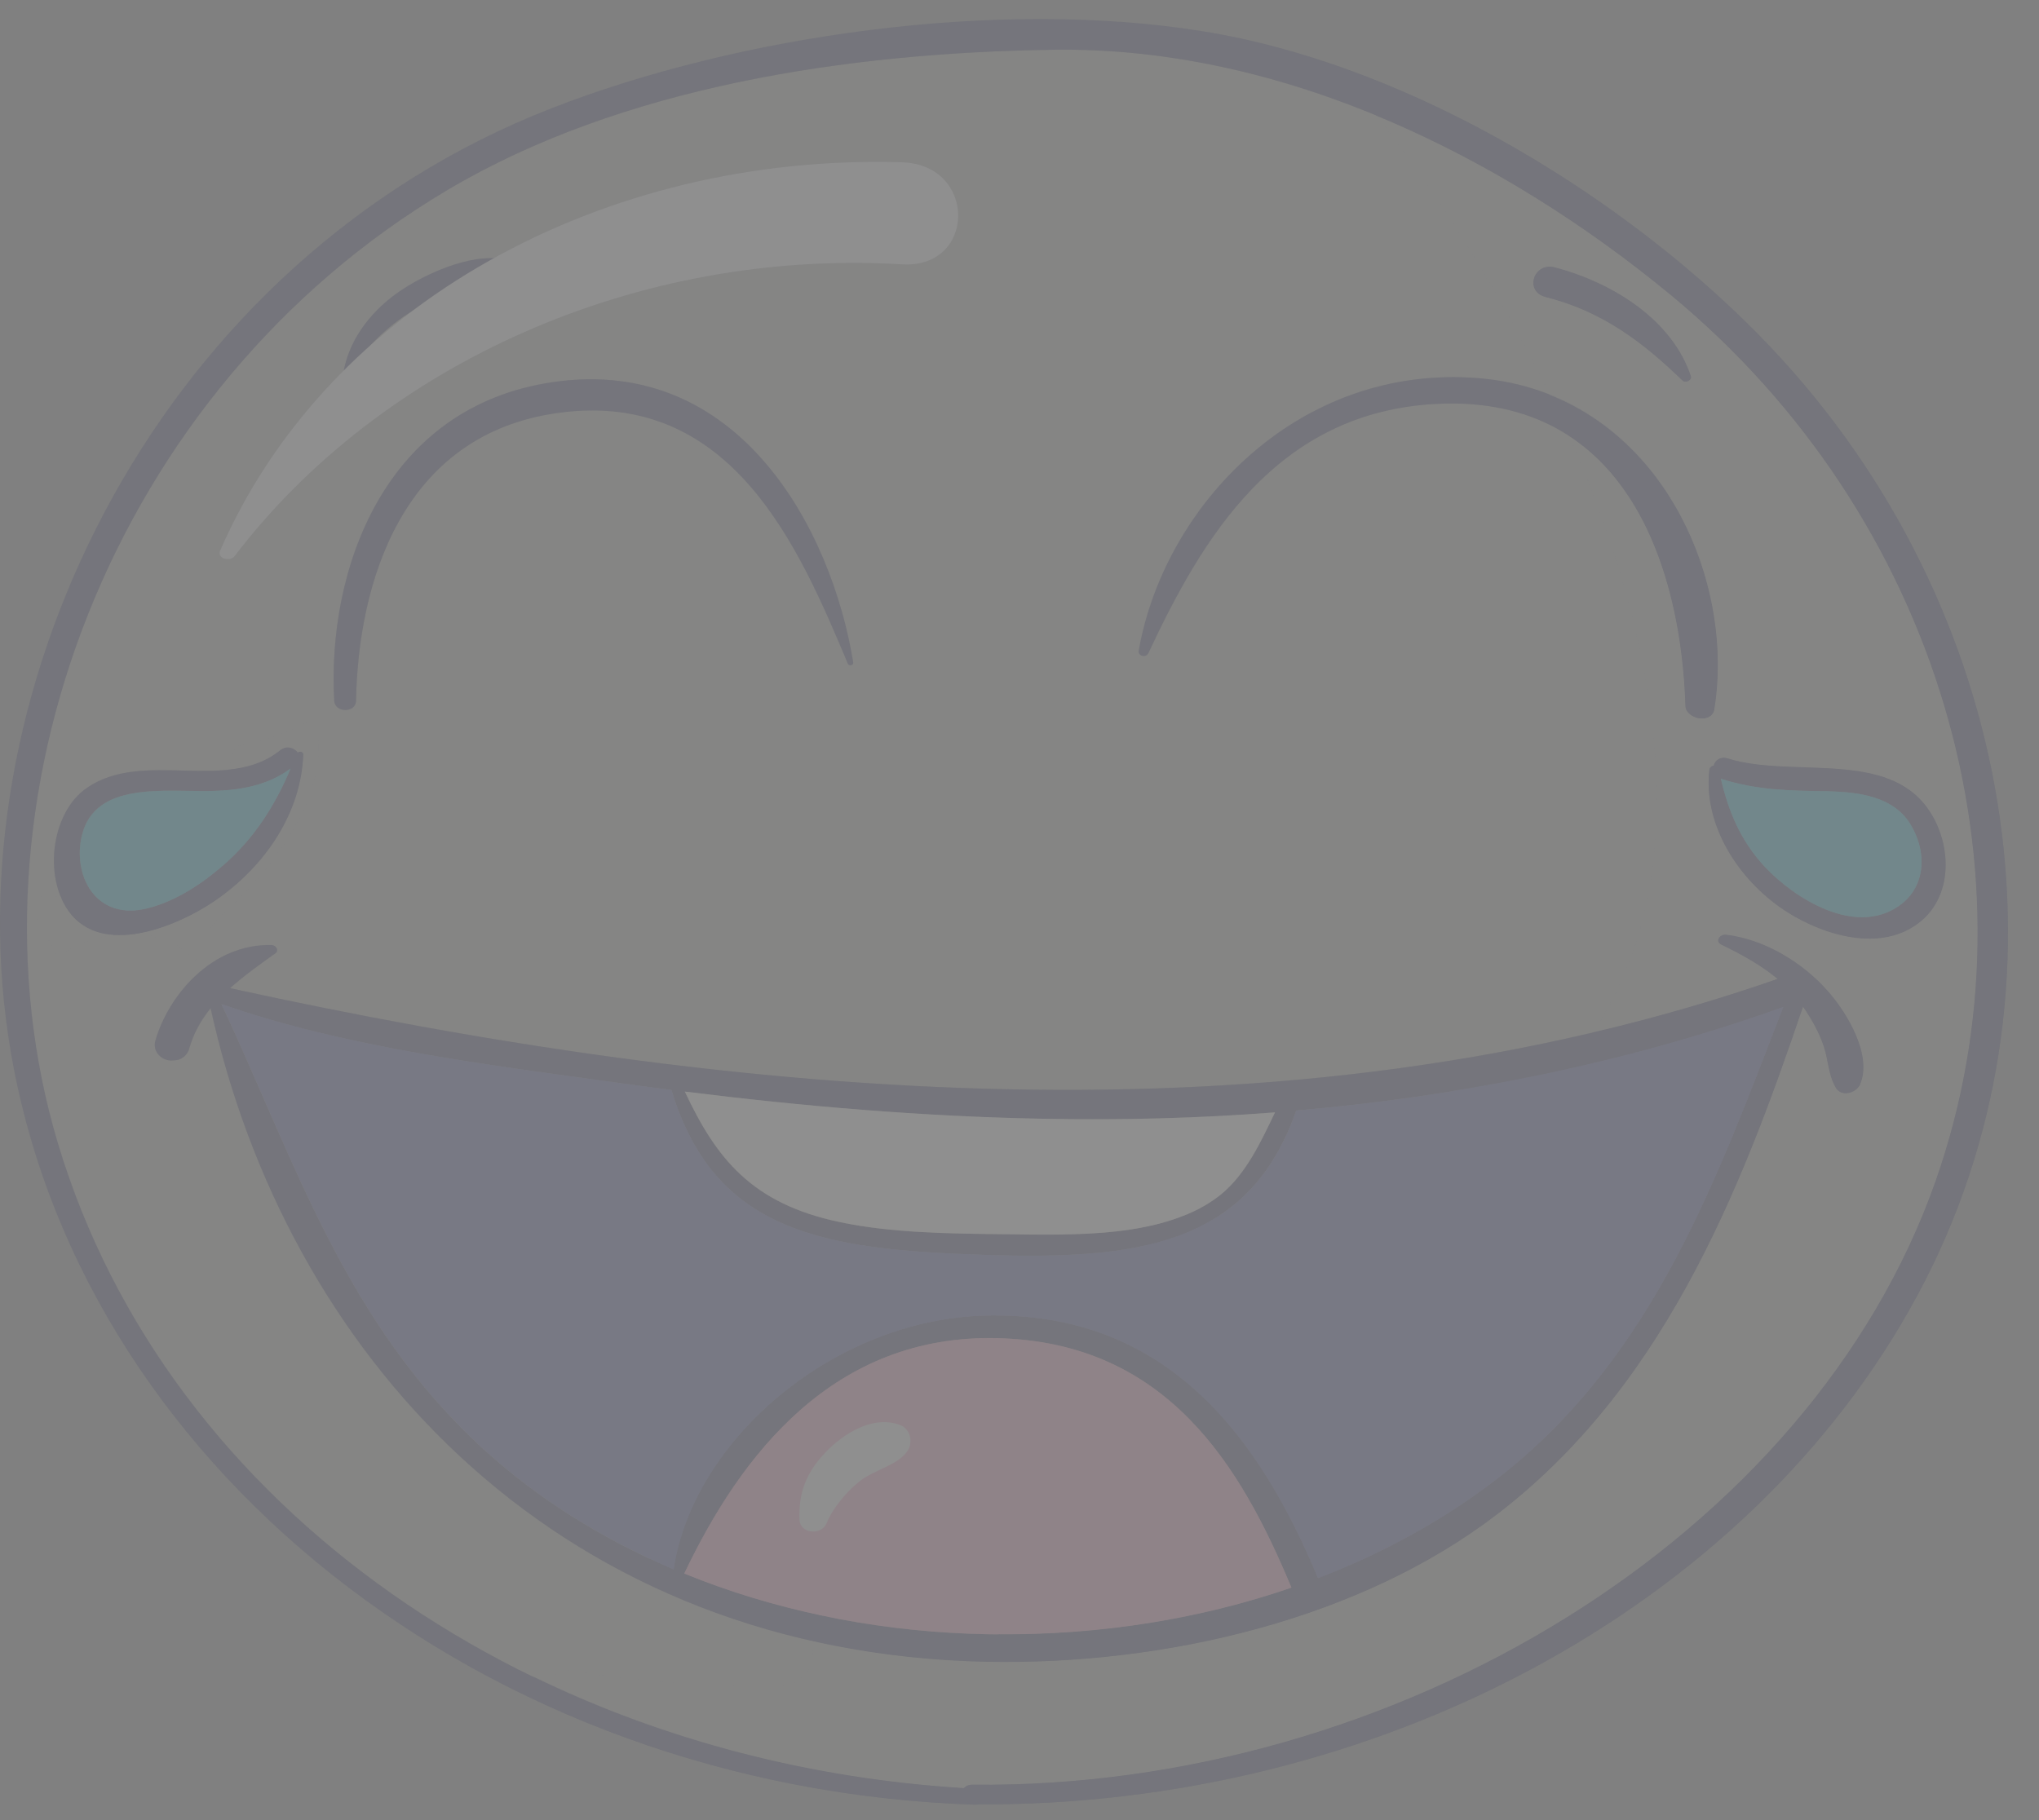 <svg width="28" height="25" viewBox="0 0 28 25" fill="none" xmlns="http://www.w3.org/2000/svg">
<rect x="0" y="0" width="28" height="25" fill="#808080" stroke="none"/>
<g opacity="0.12">
<path d="M22.941 4.048C26.621 7.085 28.065 11.989 26.583 16.216C24.864 21.117 19.155 24.575 13.351 24.514C13.3 24.514 13.262 24.532 13.236 24.561C7.362 24.202 2.305 20.752 0.794 15.699C-0.602 11.033 1.516 5.351 6.15 2.606C8.539 1.19 11.63 0.723 14.47 0.683C17.649 0.638 20.672 2.176 22.941 4.048ZM26.341 12.683C26.866 12.289 26.796 11.486 26.416 11.033C25.818 10.318 24.562 10.681 23.727 10.418C23.625 10.384 23.552 10.444 23.533 10.517C23.503 10.521 23.476 10.543 23.474 10.571C23.39 11.281 23.813 12.008 24.433 12.454C24.931 12.81 25.775 13.108 26.341 12.683ZM25.541 14.899C25.716 14.503 25.374 13.92 25.096 13.608C24.764 13.233 24.247 12.905 23.703 12.839C23.617 12.829 23.547 12.931 23.639 12.973C23.93 13.115 24.188 13.259 24.412 13.445C17.639 15.806 10.078 15.086 3.16 13.573C3.348 13.403 3.564 13.249 3.785 13.091C3.836 13.053 3.79 12.983 3.731 12.98C2.912 12.959 2.311 13.672 2.133 14.3C2.109 14.389 2.149 14.489 2.244 14.538C2.311 14.571 2.354 14.569 2.43 14.559C2.508 14.547 2.578 14.477 2.596 14.411C2.656 14.193 2.761 14.012 2.893 13.847C3.928 18.552 7.543 22.593 13.309 22.817C15.763 22.911 18.468 22.316 20.387 20.926C22.809 19.17 23.898 16.376 24.76 13.825C24.762 13.828 24.762 13.83 24.765 13.832C24.884 14.005 24.983 14.184 25.048 14.377C25.11 14.569 25.107 14.76 25.209 14.937C25.285 15.071 25.487 15.015 25.541 14.899ZM23.541 9.74C23.843 7.873 22.712 5.393 20.308 5.195C17.827 4.992 15.987 6.948 15.639 8.935C15.625 9.013 15.739 9.039 15.771 8.968C16.507 7.399 17.522 5.655 19.734 5.546C22.377 5.417 23.089 7.866 23.145 9.695C23.153 9.882 23.509 9.945 23.541 9.74ZM23.102 5.223C23.148 5.268 23.237 5.22 23.218 5.164C22.967 4.411 22.178 3.892 21.354 3.672C21.057 3.594 20.928 4.005 21.227 4.078C22.008 4.274 22.569 4.706 23.102 5.223ZM11.644 9.115C11.66 9.155 11.722 9.138 11.716 9.098C11.423 7.283 10.156 4.881 7.605 5.247C5.272 5.579 4.49 7.835 4.59 9.624C4.598 9.792 4.886 9.794 4.889 9.624C4.919 8.017 5.511 5.962 7.672 5.669C10.062 5.343 10.986 7.552 11.644 9.115ZM7.012 3.876C7.171 3.821 7.182 3.633 7.012 3.583C6.551 3.442 5.897 3.736 5.536 3.97C5.126 4.237 4.814 4.631 4.725 5.075C4.717 5.112 4.773 5.136 4.797 5.101C5.056 4.742 5.353 4.437 5.767 4.211C5.948 4.114 6.142 4.036 6.344 3.984C6.565 3.93 6.799 3.946 7.012 3.876ZM4.164 10.363C4.164 10.325 4.116 10.316 4.089 10.337C4.04 10.271 3.935 10.236 3.849 10.304C3.122 10.896 1.976 10.287 1.198 10.819C0.678 11.17 0.592 12.119 0.991 12.575C1.478 13.134 2.472 12.7 2.952 12.371C3.658 11.885 4.135 11.154 4.164 10.363Z" fill="#A6A6A4"/>
<path d="M24.312 4.766C27.674 8.315 28.593 13.585 26.335 17.783C24.002 22.116 18.853 24.813 13.432 24.783C13.421 24.785 13.413 24.788 13.4 24.788C6.667 24.575 0.993 20.101 0.114 14.234C-0.621 9.323 2.227 3.576 7.561 1.492C10.151 0.48 13.702 -0.023 16.509 0.428C19.43 0.895 22.445 2.795 24.312 4.766ZM26.583 16.216C28.065 11.989 26.621 7.085 22.94 4.048C20.672 2.177 17.649 0.638 14.47 0.683C11.63 0.723 8.54 1.19 6.15 2.606C1.516 5.351 -0.602 11.034 0.793 15.699C2.305 20.752 7.362 24.202 13.236 24.561C13.262 24.533 13.3 24.514 13.351 24.514C19.155 24.575 24.864 21.118 26.583 16.216Z" fill="#20235A"/>
<path d="M26.416 11.033C26.796 11.486 26.866 12.289 26.34 12.683C25.775 13.108 24.931 12.81 24.433 12.454C23.813 12.008 23.391 11.281 23.474 10.571C23.477 10.543 23.504 10.521 23.533 10.517C23.552 10.443 23.625 10.385 23.727 10.418C24.562 10.682 25.818 10.318 26.416 11.033ZM26.084 12.438C26.464 12.166 26.459 11.671 26.224 11.305C25.992 10.944 25.535 10.877 25.104 10.868C24.581 10.859 24.136 10.856 23.638 10.698C23.635 10.696 23.635 10.696 23.63 10.693C23.735 11.137 23.894 11.54 24.231 11.902C24.643 12.343 25.478 12.87 26.084 12.438Z" fill="#20235A"/>
<path d="M26.225 11.305C26.459 11.67 26.464 12.166 26.085 12.437C25.479 12.869 24.643 12.343 24.231 11.902C23.895 11.54 23.735 11.137 23.63 10.693C23.636 10.696 23.636 10.696 23.638 10.698C24.137 10.856 24.581 10.859 25.104 10.868C25.535 10.878 25.993 10.944 26.225 11.305Z" fill="#0AB9DE"/>
<path d="M25.095 13.609C25.373 13.92 25.715 14.503 25.54 14.9C25.486 15.015 25.284 15.072 25.209 14.937C25.106 14.76 25.109 14.569 25.047 14.378C24.983 14.185 24.883 14.005 24.764 13.833C24.762 13.831 24.762 13.828 24.759 13.826C23.897 16.377 22.808 19.171 20.386 20.927C18.468 22.317 15.763 22.912 13.308 22.817C7.543 22.593 3.927 18.553 2.892 13.847C2.76 14.012 2.655 14.194 2.596 14.411C2.577 14.477 2.507 14.548 2.429 14.56C2.353 14.569 2.31 14.572 2.243 14.539C2.148 14.489 2.108 14.39 2.132 14.3C2.31 13.672 2.911 12.96 3.73 12.981C3.789 12.983 3.835 13.054 3.784 13.092C3.563 13.25 3.347 13.403 3.159 13.573C10.078 15.086 17.638 15.806 24.411 13.446C24.187 13.26 23.929 13.116 23.638 12.974C23.546 12.932 23.616 12.83 23.702 12.839C24.247 12.905 24.764 13.233 25.095 13.609ZM20.593 20.285C22.727 18.621 23.597 16.129 24.489 13.831C22.342 14.6 20.089 15.055 17.799 15.254C17.147 17.123 15.603 17.304 13.507 17.236C11.306 17.165 9.81 16.927 9.22 14.97C8.972 14.94 8.722 14.907 8.474 14.871C6.669 14.621 4.748 14.388 3.04 13.791C4.053 15.952 4.734 18.166 6.644 19.91C7.399 20.597 8.285 21.147 9.25 21.557C9.519 19.771 11.446 18.135 13.504 18.071C16.075 17.994 17.325 19.823 18.098 21.677C19.001 21.331 19.847 20.868 20.593 20.285ZM16.759 16.412C17.112 16.127 17.317 15.678 17.508 15.279C16.444 15.362 15.374 15.388 14.302 15.367C12.664 15.336 11.028 15.197 9.404 14.994C9.832 15.905 10.315 16.533 11.538 16.788C12.246 16.936 13.033 16.943 13.76 16.953C14.714 16.962 15.999 17.019 16.759 16.412ZM17.735 21.807C17.042 20.146 16.037 18.444 13.712 18.38C11.444 18.317 10.169 19.99 9.396 21.613C10.614 22.111 11.953 22.387 13.308 22.439C14.817 22.499 16.339 22.289 17.735 21.807Z" fill="#20235A"/>
<path d="M20.308 5.195C22.711 5.394 23.843 7.874 23.541 9.741C23.509 9.946 23.153 9.882 23.145 9.696C23.088 7.867 22.377 5.417 19.734 5.547C17.522 5.655 16.506 7.399 15.77 8.969C15.738 9.04 15.625 9.014 15.638 8.936C15.986 6.949 17.827 4.992 20.308 5.195Z" fill="#20235A"/>
<path d="M24.489 13.83C23.598 16.128 22.727 18.621 20.593 20.284C19.847 20.867 19.001 21.33 18.099 21.677C17.325 19.822 16.075 17.993 13.505 18.071C11.447 18.135 9.52 19.77 9.251 21.556C8.286 21.146 7.4 20.596 6.645 19.909C4.735 18.165 4.054 15.952 3.041 13.79C4.749 14.387 6.67 14.621 8.475 14.871C8.723 14.906 8.973 14.939 9.221 14.97C9.811 16.926 11.307 17.165 13.508 17.235C15.604 17.304 17.148 17.122 17.8 15.253C20.09 15.055 22.342 14.599 24.489 13.83Z" fill="#3B41A5"/>
<path d="M23.218 5.165C23.237 5.222 23.148 5.269 23.102 5.224C22.568 4.707 22.008 4.276 21.227 4.08C20.928 4.006 21.057 3.596 21.353 3.674C22.178 3.893 22.967 4.412 23.218 5.165Z" fill="#20235A"/>
<path d="M17.509 15.279C17.317 15.678 17.113 16.126 16.76 16.412C16 17.018 14.715 16.962 13.761 16.952C13.034 16.943 12.247 16.936 11.538 16.787C10.315 16.532 9.833 15.904 9.404 14.993C11.029 15.196 12.664 15.335 14.303 15.366C15.375 15.388 16.444 15.361 17.509 15.279Z" fill="white"/>
<path d="M13.712 18.381C16.037 18.445 17.042 20.146 17.735 21.807C16.339 22.289 14.817 22.499 13.308 22.44C11.953 22.388 10.614 22.112 9.396 21.614C10.169 19.99 11.444 18.317 13.712 18.381Z" fill="#FE97C3"/>
<path d="M11.716 9.099C11.721 9.139 11.659 9.155 11.643 9.115C10.986 7.553 10.062 5.344 7.672 5.67C5.511 5.962 4.918 8.018 4.889 9.625C4.886 9.795 4.598 9.793 4.59 9.625C4.49 7.836 5.271 5.58 7.605 5.247C10.156 4.881 11.422 7.284 11.716 9.099Z" fill="#20235A"/>
<path d="M7.012 3.583C7.181 3.633 7.171 3.821 7.012 3.876C6.799 3.946 6.564 3.93 6.343 3.984C6.141 4.036 5.947 4.114 5.767 4.211C5.352 4.437 5.055 4.742 4.797 5.1C4.772 5.136 4.716 5.112 4.724 5.074C4.813 4.63 5.125 4.236 5.535 3.97C5.896 3.736 6.551 3.441 7.012 3.583Z" fill="#20235A"/>
<path d="M4.089 10.338C4.116 10.316 4.164 10.326 4.164 10.364C4.134 11.154 3.658 11.886 2.952 12.372C2.472 12.7 1.478 13.134 0.99 12.575C0.592 12.12 0.678 11.171 1.198 10.819C1.976 10.288 3.121 10.897 3.849 10.305C3.935 10.236 4.04 10.271 4.089 10.338ZM3.057 11.893C3.499 11.513 3.782 11.053 3.992 10.555C3.682 10.784 3.318 10.855 2.909 10.864C2.265 10.878 1.306 10.727 1.125 11.473C0.993 12.009 1.303 12.674 2.055 12.469C2.434 12.365 2.777 12.136 3.057 11.893Z" fill="#20235A"/>
<path d="M3.992 10.555C3.782 11.053 3.499 11.513 3.057 11.893C2.777 12.136 2.435 12.365 2.055 12.469C1.303 12.674 0.993 12.008 1.125 11.473C1.306 10.727 2.265 10.878 2.909 10.864C3.318 10.854 3.682 10.784 3.992 10.555Z" fill="#0AB9DE"/>
<g opacity="0.63">
<path d="M0.99 12.575C0.924 12.499 0.872 12.408 0.832 12.31C0.685 12.323 0.535 12.325 0.382 12.31C0.381 12.333 0.378 12.358 0.377 12.381C0.512 12.637 0.652 12.889 0.795 13.14C1.021 12.98 1.296 12.878 1.572 12.842C1.349 12.829 1.144 12.751 0.99 12.575Z" fill="#A6A6A4"/>
<path d="M3.227 10.257C3.199 10.364 3.166 10.47 3.123 10.573C3.388 10.547 3.637 10.478 3.849 10.305C3.936 10.236 4.041 10.272 4.089 10.338C4.116 10.317 4.165 10.326 4.165 10.364C4.135 11.154 3.658 11.886 2.952 12.372C2.685 12.555 2.257 12.771 1.847 12.829C2.178 12.842 2.488 12.96 2.692 13.207C2.726 12.984 2.843 12.759 3.066 12.554C3.773 11.905 4.613 10.809 4.319 9.864C4.005 10.048 3.637 10.182 3.227 10.257Z" fill="#A6A6A4"/>
<path d="M22.94 4.048C21.768 3.081 20.394 2.206 18.901 1.589C19.637 2.508 20.25 3.5 20.817 4.524C20.982 4.821 21.136 5.123 21.285 5.428C23.011 6.118 23.799 8.15 23.541 9.741C23.509 9.946 23.153 9.882 23.145 9.696C23.104 8.386 22.727 6.757 21.546 5.986C22.059 7.137 22.444 8.334 22.634 9.556C22.875 11.112 22.796 12.796 21.877 14.181C22.732 13.979 23.577 13.736 24.411 13.445C24.188 13.259 23.929 13.115 23.638 12.973C23.546 12.931 23.616 12.829 23.703 12.839C24.247 12.905 24.764 13.233 25.095 13.608C25.373 13.92 25.715 14.502 25.54 14.899C25.486 15.015 25.284 15.071 25.208 14.937C25.106 14.76 25.109 14.569 25.047 14.378C24.982 14.184 24.883 14.005 24.764 13.832C24.761 13.83 24.761 13.828 24.759 13.825C23.897 16.377 22.808 19.171 20.386 20.927C18.468 22.317 15.762 22.911 13.308 22.817C12.539 22.787 11.809 22.688 11.117 22.53C11.244 22.805 11.077 23.168 10.649 23.167C9.702 23.165 8.753 23.091 7.819 22.945C7.67 23.006 7.508 23.039 7.336 23.035C9.113 23.897 11.119 24.432 13.235 24.561C13.262 24.533 13.3 24.514 13.351 24.514C19.154 24.575 24.863 21.118 26.582 16.216C28.065 11.989 26.62 7.085 22.94 4.048ZM23.102 5.223C22.568 4.707 22.008 4.275 21.227 4.079C20.928 4.006 21.057 3.595 21.354 3.673C22.178 3.892 22.968 4.412 23.218 5.164C23.237 5.221 23.148 5.268 23.102 5.223ZM26.34 12.683C25.775 13.108 24.932 12.811 24.433 12.454C23.813 12.008 23.391 11.282 23.474 10.571C23.477 10.543 23.504 10.521 23.533 10.517C23.552 10.444 23.625 10.384 23.727 10.418C24.562 10.682 25.818 10.319 26.416 11.034C26.796 11.487 26.866 12.289 26.34 12.683Z" fill="#A6A6A4"/>
<path d="M24.311 4.766C22.825 3.197 20.611 1.676 18.297 0.884C18.508 1.113 18.709 1.348 18.901 1.589C20.394 2.206 21.768 3.081 22.94 4.048C26.62 7.085 28.065 11.989 26.583 16.216C24.864 21.117 19.155 24.575 13.351 24.514C13.3 24.514 13.262 24.532 13.235 24.561C11.12 24.431 9.113 23.897 7.337 23.034C7.118 23.029 6.886 22.965 6.651 22.823C6.564 22.771 6.481 22.715 6.396 22.661C6.203 22.615 6.01 22.569 5.82 22.516C7.985 23.872 10.6 24.699 13.399 24.787C13.413 24.787 13.421 24.785 13.432 24.783C18.852 24.814 24.002 22.116 26.334 17.783C28.593 13.585 27.674 8.315 24.311 4.766Z" fill="#20235A"/>
<path d="M26.416 11.033C26.796 11.486 26.866 12.289 26.34 12.683C25.775 13.108 24.931 12.81 24.433 12.454C23.813 12.008 23.391 11.281 23.474 10.571C23.477 10.543 23.504 10.521 23.533 10.517C23.552 10.443 23.625 10.385 23.727 10.418C24.562 10.682 25.818 10.318 26.416 11.033ZM26.084 12.438C26.464 12.166 26.459 11.671 26.224 11.305C25.992 10.944 25.535 10.877 25.104 10.868C24.581 10.859 24.136 10.856 23.638 10.698C23.635 10.696 23.635 10.696 23.63 10.693C23.735 11.137 23.894 11.54 24.231 11.902C24.643 12.343 25.478 12.87 26.084 12.438Z" fill="#20235A"/>
<path d="M26.225 11.305C26.459 11.671 26.464 12.167 26.085 12.438C25.479 12.87 24.643 12.344 24.231 11.903C23.895 11.541 23.735 11.138 23.63 10.694C23.636 10.697 23.636 10.697 23.638 10.699C24.137 10.857 24.581 10.86 25.104 10.869C25.535 10.879 25.993 10.944 26.225 11.305Z" fill="#0AB9DE"/>
<path d="M25.096 13.609C24.764 13.233 24.247 12.905 23.703 12.839C23.617 12.83 23.547 12.932 23.638 12.974C23.929 13.116 24.188 13.259 24.412 13.446C23.578 13.737 22.732 13.98 21.877 14.181C21.829 14.254 21.78 14.326 21.728 14.396C21.496 14.708 21.054 14.639 20.846 14.423C20.569 14.634 20.27 14.819 19.954 14.983C21.5 14.733 23.02 14.357 24.489 13.831C23.598 16.129 22.727 18.622 20.593 20.285C19.847 20.868 19.001 21.331 18.099 21.678C17.325 19.823 16.075 17.994 13.505 18.072C11.446 18.136 9.52 19.771 9.25 21.557C9.133 21.507 9.017 21.453 8.902 21.398C9.387 21.842 10.172 22.079 10.789 22.262C10.955 22.31 11.063 22.412 11.117 22.53C11.809 22.689 12.539 22.788 13.308 22.818C15.762 22.912 18.467 22.317 20.386 20.927C22.808 19.171 23.896 16.377 24.759 13.826C24.761 13.828 24.761 13.831 24.764 13.833C24.882 14.005 24.982 14.185 25.047 14.378C25.109 14.569 25.106 14.76 25.208 14.937C25.284 15.072 25.486 15.015 25.54 14.9C25.715 14.503 25.373 13.92 25.096 13.609ZM13.729 22.447C13.669 22.465 13.608 22.48 13.546 22.491C13.341 22.526 13.123 22.554 12.912 22.543C12.668 22.53 12.421 22.498 12.183 22.448C12.003 22.41 11.827 22.359 11.654 22.302C11.591 22.281 11.53 22.258 11.468 22.236C11.418 22.227 11.37 22.214 11.323 22.198C10.659 22.06 10.012 21.865 9.396 21.613C10.17 19.99 11.444 18.317 13.713 18.38C16.038 18.444 17.043 20.146 17.735 21.807C16.469 22.244 15.099 22.455 13.729 22.447Z" fill="#20235A"/>
<path d="M15.704 17.061C15.704 17.078 15.7 17.095 15.698 17.112C16.049 17.035 16.368 16.92 16.651 16.751C16.624 16.755 16.598 16.759 16.57 16.76C16.468 16.764 16.37 16.732 16.285 16.684C16.088 16.765 15.875 16.825 15.653 16.865C15.685 16.922 15.704 16.986 15.704 17.061Z" fill="#20235A"/>
<path d="M21.285 5.428C21.375 5.613 21.462 5.799 21.546 5.986C22.728 6.757 23.105 8.385 23.145 9.695C23.153 9.882 23.509 9.946 23.541 9.74C23.798 8.149 23.011 6.117 21.285 5.428Z" fill="#20235A"/>
<path d="M19.954 14.982C19.301 15.32 18.575 15.562 17.818 15.73C17.793 15.763 17.766 15.795 17.738 15.827C17.682 15.891 17.625 15.952 17.557 16.006C17.527 16.03 17.494 16.051 17.462 16.073C17.298 16.264 17.136 16.455 16.944 16.625C16.863 16.696 16.761 16.735 16.651 16.752C16.369 16.92 16.05 17.036 15.698 17.112C15.666 17.326 15.44 17.552 15.178 17.523C13.726 17.361 12.146 17.64 10.833 18.193C9.591 18.715 8.419 19.584 8.564 20.875C8.567 20.897 8.565 20.919 8.563 20.94C8.641 21.113 8.758 21.265 8.903 21.398C9.018 21.453 9.134 21.507 9.251 21.557C9.521 19.77 11.447 18.135 13.506 18.071C16.076 17.993 17.326 19.822 18.1 21.677C19.002 21.33 19.848 20.868 20.595 20.285C22.728 18.621 23.599 16.129 24.49 13.83C23.02 14.357 21.501 14.732 19.954 14.982Z" fill="#3B41A5"/>
<path d="M23.218 5.165C23.237 5.222 23.148 5.269 23.102 5.224C22.568 4.707 22.008 4.276 21.227 4.08C20.928 4.006 21.057 3.596 21.353 3.674C22.178 3.893 22.967 4.412 23.218 5.165Z" fill="#20235A"/>
<path d="M16.198 16.625C16.172 16.603 16.149 16.576 16.129 16.548C16.053 16.587 15.966 16.61 15.874 16.607C15.615 16.6 15.363 16.548 15.11 16.506C15.095 16.535 15.077 16.563 15.057 16.59C15.097 16.593 15.138 16.595 15.178 16.6C15.384 16.623 15.569 16.712 15.654 16.865C15.876 16.825 16.088 16.765 16.285 16.684C16.254 16.666 16.225 16.646 16.198 16.625Z" fill="white"/>
<path d="M13.712 18.38C11.444 18.316 10.169 19.989 9.396 21.613C10.012 21.865 10.659 22.059 11.323 22.197C11.289 22.186 11.255 22.174 11.223 22.159C11.139 22.135 11.063 22.1 10.992 22.058C10.904 22.023 10.815 21.989 10.728 21.952C10.444 21.833 10.26 21.565 10.166 21.312C10.064 21.036 10.139 20.735 10.289 20.486C10.366 20.361 10.472 20.26 10.604 20.185C10.643 20.154 10.688 20.131 10.731 20.107C10.793 19.959 10.862 19.811 10.955 19.677C11.057 19.528 11.178 19.38 11.326 19.264C11.573 19.072 11.751 18.98 12.06 18.884C12.229 18.831 12.417 18.811 12.596 18.816C12.772 18.821 12.965 18.838 13.134 18.893C13.3 18.947 13.48 19.006 13.63 19.095C13.784 19.185 13.935 19.285 14.068 19.399C14.202 19.515 14.316 19.655 14.426 19.786C14.478 19.848 14.525 19.913 14.566 19.981C14.653 20.127 14.727 20.28 14.786 20.437C14.843 20.591 14.861 20.762 14.879 20.921C14.898 21.076 14.861 21.245 14.829 21.392C14.797 21.537 14.727 21.682 14.635 21.805C14.419 22.094 14.105 22.334 13.729 22.446C15.098 22.454 16.469 22.243 17.734 21.806C17.042 20.145 16.037 18.444 13.712 18.38Z" fill="#FE97C3"/>
<path d="M4.089 10.338C4.04 10.272 3.935 10.236 3.849 10.305C3.636 10.478 3.388 10.547 3.123 10.573C3.082 10.671 3.036 10.767 2.983 10.861C3.362 10.844 3.701 10.77 3.992 10.555C3.782 11.053 3.499 11.513 3.057 11.893C2.777 12.136 2.435 12.365 2.055 12.469C1.671 12.573 1.403 12.451 1.25 12.235C1.114 12.272 0.974 12.297 0.833 12.31C0.872 12.408 0.924 12.499 0.991 12.575C1.144 12.751 1.349 12.828 1.572 12.841C1.664 12.829 1.756 12.825 1.847 12.828C2.257 12.77 2.685 12.555 2.952 12.371C3.658 11.885 4.135 11.154 4.164 10.363C4.164 10.326 4.116 10.317 4.089 10.338Z" fill="#20235A"/>
<path d="M2.983 10.861C2.624 11.499 1.99 12.034 1.25 12.235C1.403 12.451 1.671 12.574 2.054 12.469C2.434 12.365 2.776 12.136 3.057 11.893C3.498 11.513 3.781 11.053 3.991 10.555C3.701 10.769 3.362 10.844 2.983 10.861Z" fill="#0AB9DE"/>
</g>
<path d="M12.386 2.229C8.286 2.105 4.496 4.179 3.023 7.564C2.976 7.67 3.157 7.723 3.222 7.638C5.237 4.997 8.753 3.414 12.387 3.631C13.409 3.692 13.421 2.26 12.386 2.229Z" fill="white"/>
<path d="M12.36 19.573C11.981 19.429 11.568 19.703 11.33 19.955C11.062 20.238 10.965 20.515 10.979 20.875C10.987 21.067 11.281 21.095 11.352 20.92C11.433 20.716 11.633 20.479 11.816 20.337C12.013 20.186 12.335 20.124 12.465 19.925C12.537 19.815 12.508 19.629 12.36 19.573Z" fill="white"/>
</g>
</svg>
